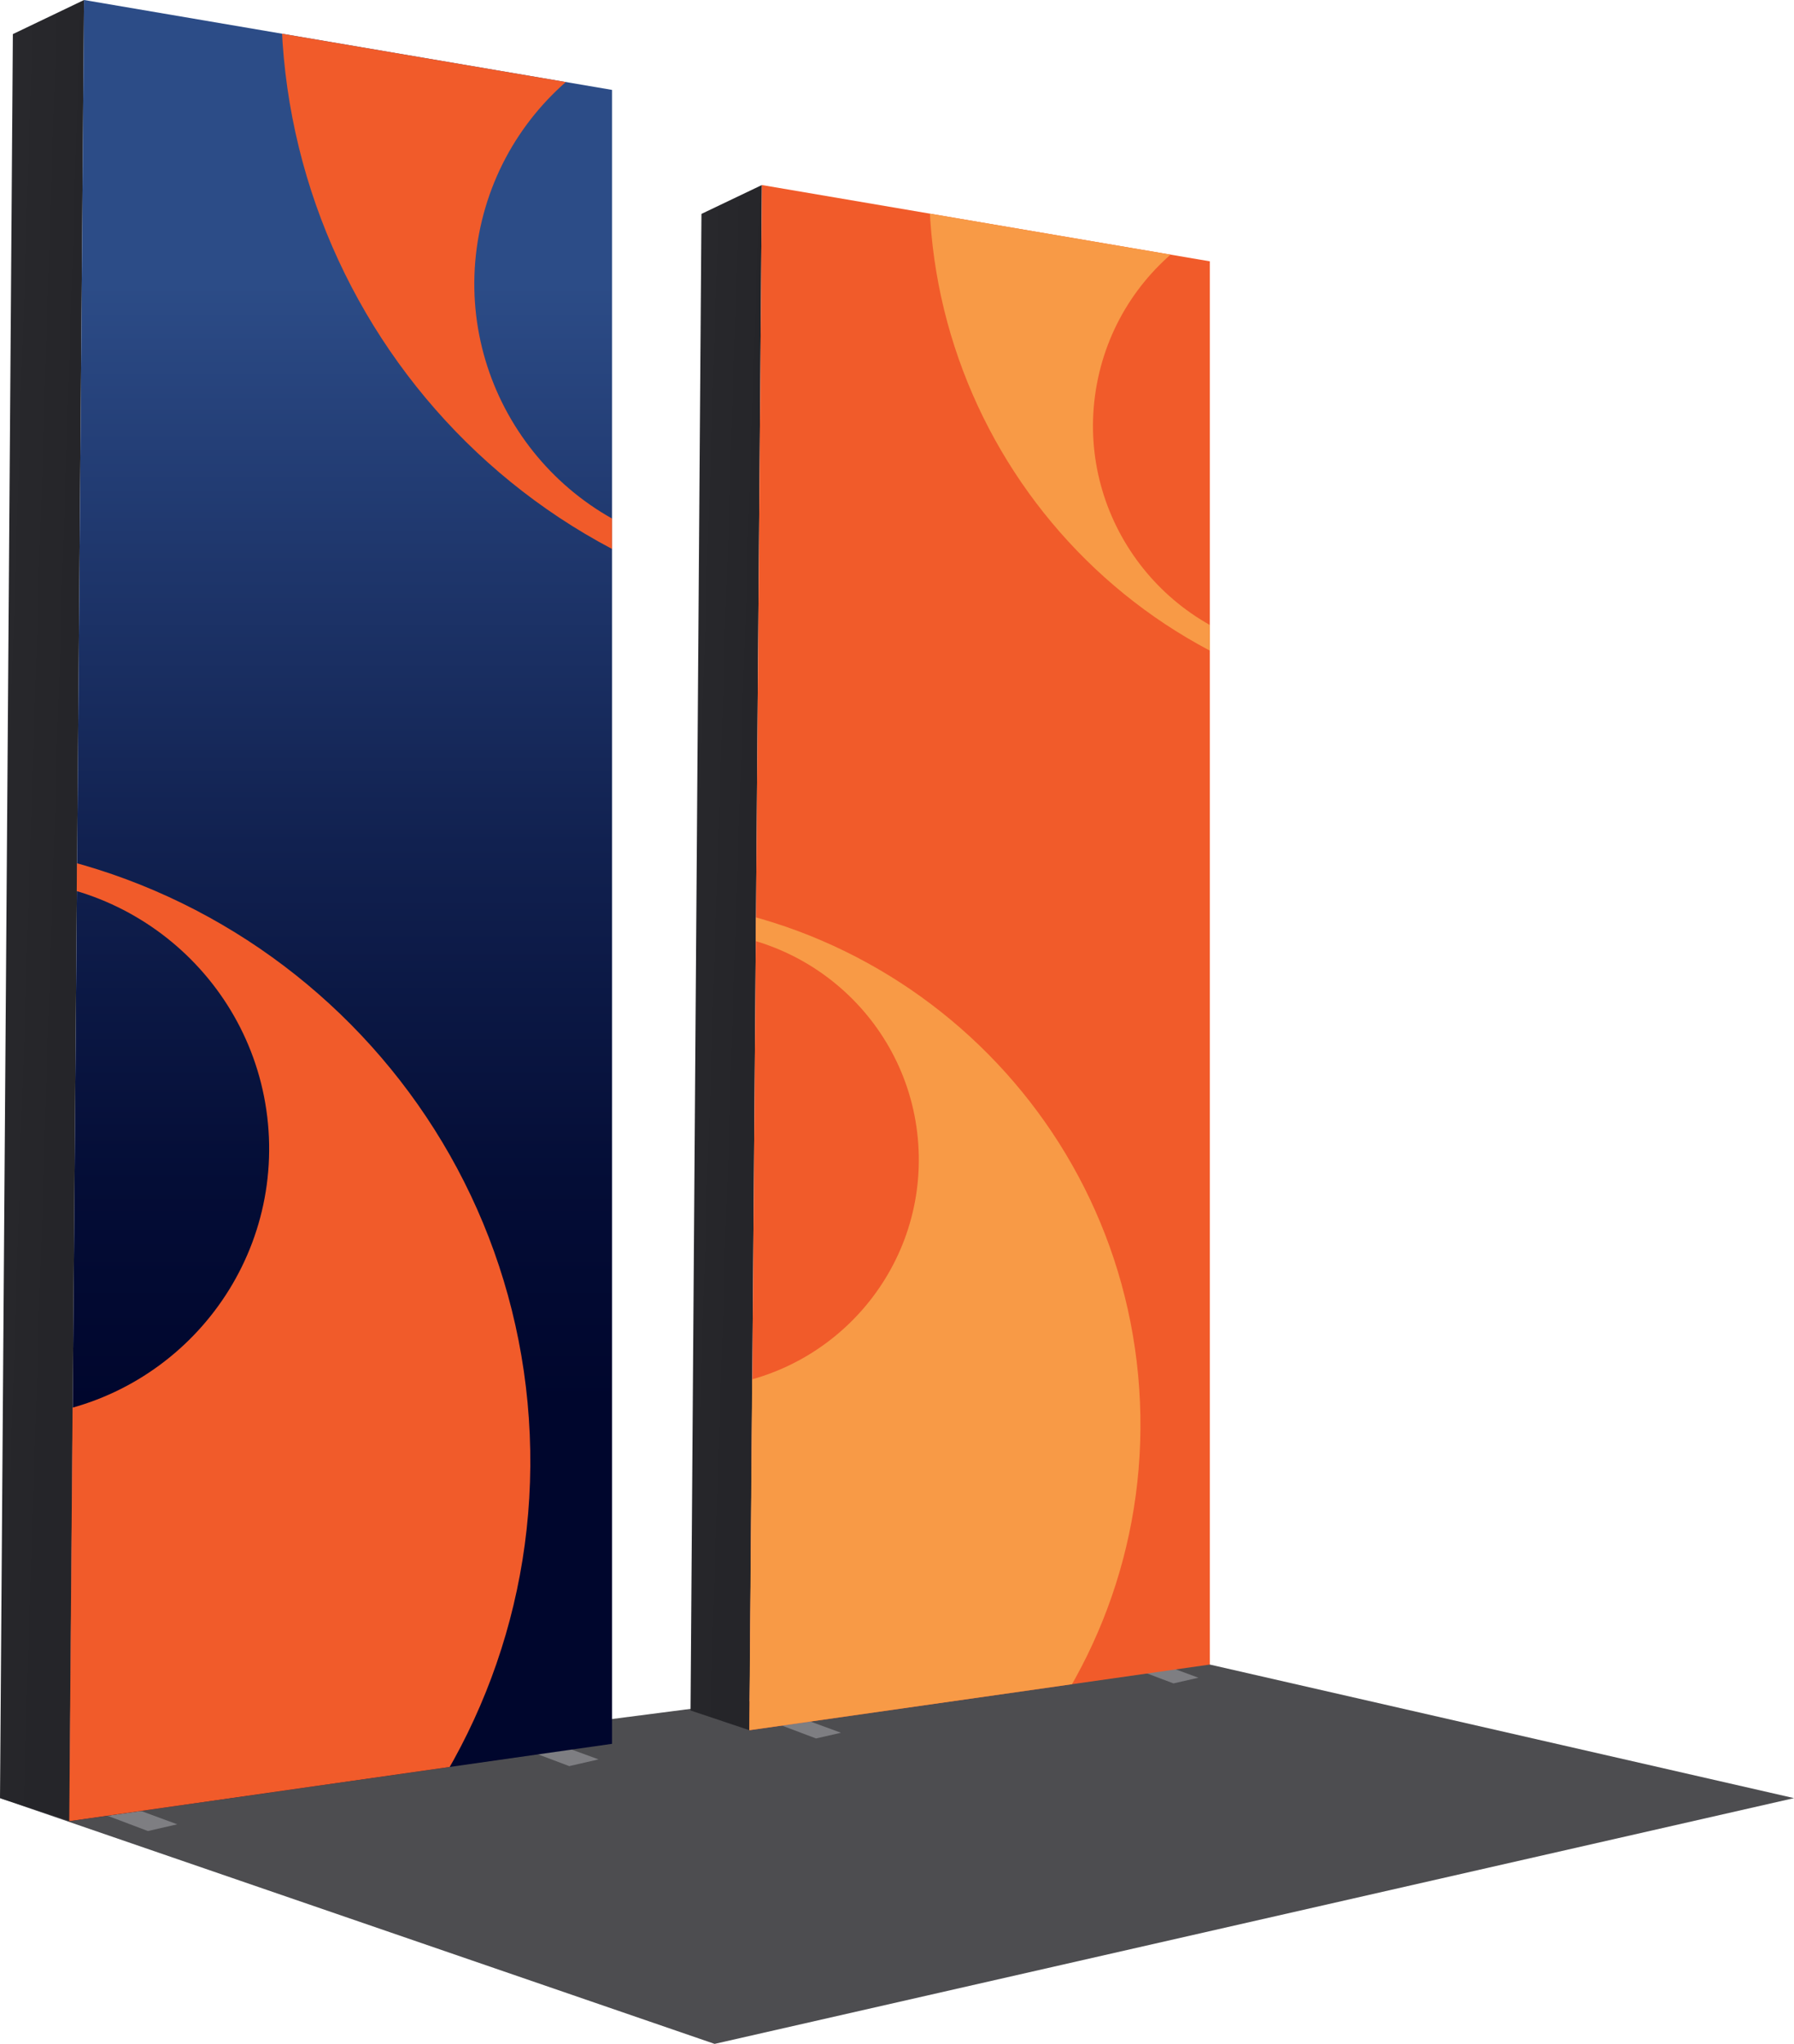 <?xml version="1.0" encoding="UTF-8"?> <svg xmlns="http://www.w3.org/2000/svg" xmlns:xlink="http://www.w3.org/1999/xlink" id="Layer_2" viewBox="0 0 119.95 136.64"><defs><style>.cls-1{fill:#4d4d50;}.cls-2{fill:#f15b2a;}.cls-3{fill:url(#linear-gradient-2);}.cls-4{fill:#7e7e82;}.cls-5{clip-path:url(#clippath-1);}.cls-6{clip-path:url(#clippath);}.cls-7{fill:none;}.cls-8{fill:url(#linear-gradient-3);}.cls-9{fill:#f89a46;}.cls-10{fill:url(#linear-gradient);}</style><linearGradient id="linear-gradient" x1="-9.63" y1="60.41" x2="4.25" y2="60.85" gradientTransform="matrix(1, 0, 0, 1, 0, 0)" gradientUnits="userSpaceOnUse"><stop offset=".17" stop-color="#3f3f43"></stop><stop offset=".37" stop-color="#333337"></stop><stop offset=".66" stop-color="#28282c"></stop><stop offset="1" stop-color="#252529"></stop></linearGradient><linearGradient id="linear-gradient-2" x1="22.78" y1="13.42" x2="22.78" y2="126.66" gradientTransform="matrix(1, 0, 0, 1, 0, 0)" gradientUnits="userSpaceOnUse"><stop offset=".05" stop-color="#2c4c87"></stop><stop offset=".12" stop-color="#26427b"></stop><stop offset=".38" stop-color="#112150"></stop><stop offset=".58" stop-color="#040d36"></stop><stop offset=".71" stop-color="#00062d"></stop></linearGradient><clipPath id="clippath"><polygon class="cls-7" points="5.61 0 40.92 6.01 40.92 116.58 4.63 121.75 5.61 0"></polygon></clipPath><linearGradient id="linear-gradient-3" x1="38" y1="63.62" x2="49.78" y2="64" xlink:href="#linear-gradient"></linearGradient><clipPath id="clippath-1"><polygon class="cls-7" points="50.94 12.37 80.89 17.47 80.89 111.28 50.1 115.67 50.94 12.37"></polygon></clipPath></defs><g id="Layer_1-2"><g><polygon class="cls-1" points="0 120.21 47.78 136.64 119.95 120.21 80.89 111.28 78.69 110.04 0 120.21"></polygon><g><g><g><polygon class="cls-4" points="5.42 120.72 9.89 122.41 11.85 121.96 7.1 120.21 5.42 120.72"></polygon><polygon class="cls-4" points="33.59 116.38 38.06 118.07 40.02 117.62 35.27 115.88 33.59 116.38"></polygon><polygon class="cls-10" points="5.62 0 .86 2.28 0 120.21 4.64 121.75 5.62 0"></polygon><polygon class="cls-3" points="5.62 0 40.92 6.01 40.92 116.58 4.64 121.75 5.62 0"></polygon></g><g class="cls-6"><path class="cls-2" d="M35.42,95.9c-.98-22.89-20.32-40.65-43.21-39.67-22.89,.98-40.65,20.32-39.67,43.21,.98,22.89,20.32,40.65,43.21,39.67,22.89-.98,40.65-20.32,39.67-43.21Zm-53.5-18.33c-.42-9.92,7.3-18.31,17.26-18.73,9.96-.43,18.37,7.27,18.8,17.19,.42,9.92-7.3,18.31-17.26,18.73-9.96,.43-18.37-7.27-18.8-17.19Z"></path><path class="cls-2" d="M19.51-7.61c-4.2,22.52,10.64,44.18,33.16,48.39,22.52,4.2,44.18-10.64,48.39-33.16,4.2-22.52-10.64-44.18-33.16-48.39C45.38-44.98,23.72-30.13,19.51-7.61Zm47.99,29.92c-1.82,9.76-11.24,16.19-21.04,14.36-9.8-1.83-16.26-11.23-14.44-20.99C33.85,5.92,43.27-.52,53.06,1.31s16.26,11.23,14.44,20.99Z"></path></g></g><g><g><polygon class="cls-4" points="50.77 114.79 54.56 116.22 56.23 115.84 52.2 114.36 50.77 114.79"></polygon><polygon class="cls-4" points="74.67 111.11 78.46 112.54 80.13 112.16 76.1 110.68 74.67 111.11"></polygon><polygon class="cls-8" points="50.94 12.37 46.9 14.3 46.17 114.35 50.11 115.67 50.94 12.37"></polygon><polygon class="cls-2" points="50.94 12.37 80.89 17.47 80.89 111.28 50.11 115.67 50.94 12.37"></polygon></g><g class="cls-5"><path class="cls-9" d="M76.22,93.73c-.83-19.42-17.24-34.49-36.66-33.66-19.42,.83-34.49,17.24-33.66,36.66,.83,19.42,17.24,34.49,36.66,33.66,19.42-.83,34.49-17.24,33.66-36.66Zm-45.39-15.55c-.36-8.42,6.2-15.53,14.64-15.89,8.45-.36,15.59,6.17,15.95,14.59,.36,8.42-6.2,15.53-14.64,15.89-8.45,.36-15.59-6.17-15.95-14.59Z"></path><path class="cls-9" d="M62.73,5.91c-3.57,19.1,9.03,37.48,28.13,41.05,19.1,3.57,37.48-9.03,41.05-28.13,3.57-19.1-9.03-37.48-28.13-41.05-19.1-3.57-37.48,9.03-41.05,28.13Zm40.71,25.38c-1.55,8.28-9.54,13.74-17.85,12.19-8.31-1.55-13.8-9.52-12.25-17.81,1.55-8.28,9.54-13.74,17.85-12.19s13.8,9.52,12.25,17.81Z"></path></g></g></g></g></g></svg> 